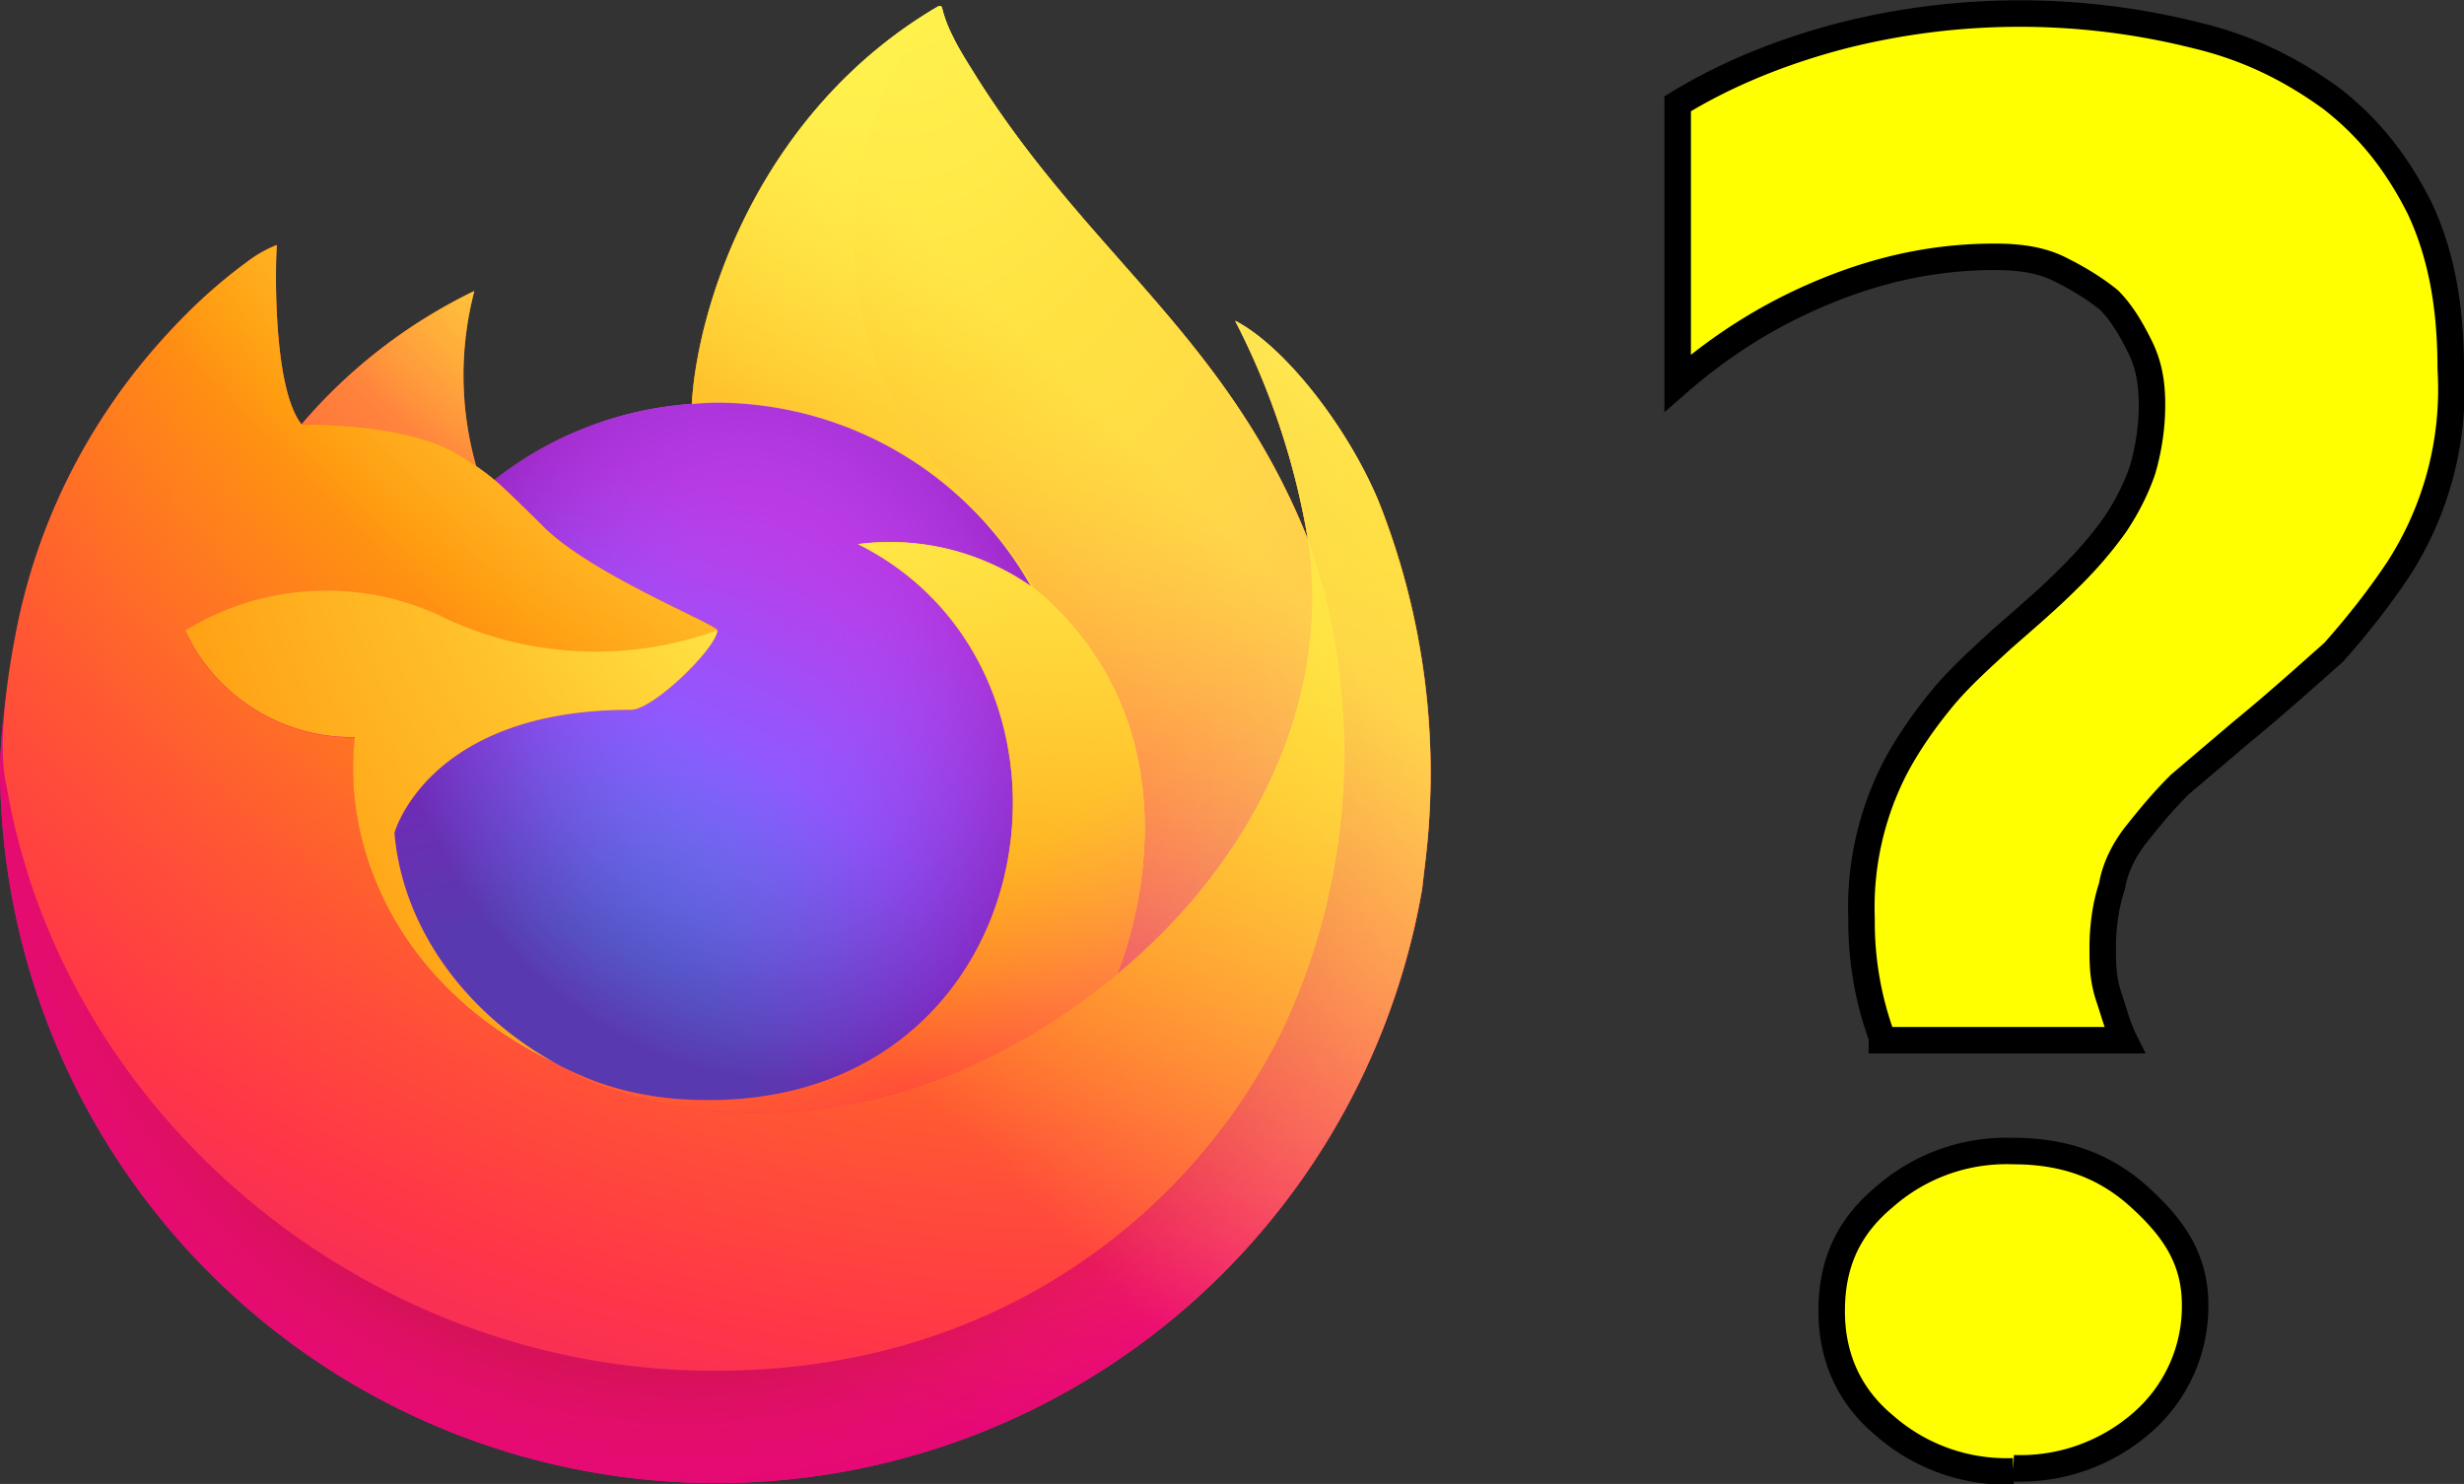 <?xml version="1.0" encoding="UTF-8" ?>
<svg xmlns="http://www.w3.org/2000/svg" width="80" height="48.19">
  <rect width="100%" height="100%" fill="#333333" stroke="none"/>
  <defs>
    <radialGradient id="b" cx="-7907" cy="-8515" r="80.8" gradientTransform="translate(7989.4 8517.05)" gradientUnits="userSpaceOnUse">
      <stop offset=".13" stop-color="#ffbd4f"/>
      <stop offset=".19" stop-color="#ffac31"/>
      <stop offset=".25" stop-color="#ff9d17"/>
      <stop offset=".28" stop-color="#ff980e"/>
      <stop offset=".4" stop-color="#ff563b"/>
      <stop offset=".47" stop-color="#ff3750"/>
      <stop offset=".71" stop-color="#f5156c"/>
      <stop offset=".78" stop-color="#eb0878"/>
      <stop offset=".86" stop-color="#e50080"/>
    </radialGradient>
    <radialGradient id="c" cx="-7937" cy="-8482" r="80.8" gradientTransform="translate(7989.4 8517.05)" gradientUnits="userSpaceOnUse">
      <stop offset=".3" stop-color="#960e18"/>
      <stop offset=".35" stop-color="#b11927" stop-opacity=".74"/>
      <stop offset=".43" stop-color="#db293d" stop-opacity=".34"/>
      <stop offset=".5" stop-color="#f5334b" stop-opacity=".09"/>
      <stop offset=".53" stop-color="#ff3750" stop-opacity="0"/>
    </radialGradient>
    <radialGradient id="d" cx="-7927" cy="-8533" r="58.53" gradientTransform="translate(7989.4 8517.05)" gradientUnits="userSpaceOnUse">
      <stop offset=".13" stop-color="#fff44f"/>
      <stop offset=".25" stop-color="#ffdc3e"/>
      <stop offset=".51" stop-color="#ff9d12"/>
      <stop offset=".53" stop-color="#ff980e"/>
    </radialGradient>
    <radialGradient id="e" cx="-7946" cy="-8461" r="38.47" gradientTransform="translate(7989.4 8517.05)" gradientUnits="userSpaceOnUse">
      <stop offset=".35" stop-color="#3a8ee6"/>
      <stop offset=".47" stop-color="#5c79f0"/>
      <stop offset=".67" stop-color="#9059ff"/>
      <stop offset="1" stop-color="#c139e6"/>
    </radialGradient>
    <radialGradient id="f" cx="-7936" cy="-8492" r="20.4" gradientTransform="matrix(.972 -.235 .275 1.138 10105.4 7827.05)" gradientUnits="userSpaceOnUse">
      <stop offset=".21" stop-color="#9059ff" stop-opacity="0"/>
      <stop offset=".28" stop-color="#8c4ff3" stop-opacity=".06"/>
      <stop offset=".75" stop-color="#7716a8" stop-opacity=".45"/>
      <stop offset=".97" stop-color="#6e008b" stop-opacity=".6"/>
    </radialGradient>
    <radialGradient id="g" cx="-7938" cy="-8518" r="27.68" gradientTransform="translate(7989.4 8517.05)" gradientUnits="userSpaceOnUse">
      <stop offset="0" stop-color="#ffe226"/>
      <stop offset=".12" stop-color="#ffdb27"/>
      <stop offset=".29" stop-color="#ffc82a"/>
      <stop offset=".5" stop-color="#ffa930"/>
      <stop offset=".73" stop-color="#ff7e37"/>
      <stop offset=".79" stop-color="#ff7139"/>
    </radialGradient>
    <radialGradient id="h" cx="-7916" cy="-8536" r="118.1" gradientTransform="translate(7989.4 8517.05)" gradientUnits="userSpaceOnUse">
      <stop offset=".11" stop-color="#fff44f"/>
      <stop offset=".46" stop-color="#ff980e"/>
      <stop offset=".62" stop-color="#ff5634"/>
      <stop offset=".72" stop-color="#ff3647"/>
      <stop offset=".9" stop-color="#e31587"/>
    </radialGradient>
    <radialGradient id="i" cx="-7927" cy="-8523" r="86.5" gradientTransform="matrix(.105 .995 -.653 .069 -4669.6 8463.05)" gradientUnits="userSpaceOnUse">
      <stop offset="0" stop-color="#fff44f"/>
      <stop offset=".06" stop-color="#ffe847"/>
      <stop offset=".17" stop-color="#ffc830"/>
      <stop offset=".3" stop-color="#ff980e"/>
      <stop offset=".36" stop-color="#ff8b16"/>
      <stop offset=".46" stop-color="#ff672a"/>
      <stop offset=".57" stop-color="#ff3647"/>
      <stop offset=".74" stop-color="#e31587"/>
    </radialGradient>
    <radialGradient id="j" cx="-7938" cy="-8508" r="73.72" gradientTransform="translate(7989.4 8517.05)" gradientUnits="userSpaceOnUse">
      <stop offset=".14" stop-color="#fff44f"/>
      <stop offset=".48" stop-color="#ff980e"/>
      <stop offset=".59" stop-color="#ff5634"/>
      <stop offset=".66" stop-color="#ff3647"/>
      <stop offset=".9" stop-color="#e31587"/>
    </radialGradient>
    <radialGradient id="k" cx="-7919" cy="-8504" r="80.69" gradientTransform="translate(7989.4 8517.05)" gradientUnits="userSpaceOnUse">
      <stop offset=".09" stop-color="#fff44f"/>
      <stop offset=".23" stop-color="#ffe141"/>
      <stop offset=".51" stop-color="#ffaf1e"/>
      <stop offset=".63" stop-color="#ff980e"/>
    </radialGradient>
    <linearGradient id="a" x1="70.79" x2="6.45" y1="12.39" y2="74.47" gradientTransform="translate(14.1 -6.95)" gradientUnits="userSpaceOnUse">
      <stop offset=".05" stop-color="#fff44f"/>
      <stop offset=".11" stop-color="#ffe847"/>
      <stop offset=".23" stop-color="#ffc830"/>
      <stop offset=".37" stop-color="#ff980e"/>
      <stop offset=".4" stop-color="#ff8b16"/>
      <stop offset=".46" stop-color="#ff672a"/>
      <stop offset=".53" stop-color="#ff3647"/>
      <stop offset=".7" stop-color="#e31587"/>
    </linearGradient>
    <linearGradient id="l" x1="70.01" x2="15.27" y1="12.06" y2="66.81" gradientTransform="translate(14.1 -6.95)" gradientUnits="userSpaceOnUse">
      <stop offset=".17" stop-color="#fff44f" stop-opacity=".8"/>
      <stop offset=".27" stop-color="#fff44f" stop-opacity=".63"/>
      <stop offset=".49" stop-color="#fff44f" stop-opacity=".22"/>
      <stop offset=".6" stop-color="#fff44f" stop-opacity="0"/>
    </linearGradient>
  </defs>
  <g style="stroke-width:1.666">
    <path d="M90.01 19.88c-1.68-4.05-5.1-8.42-7.77-9.8a40.27 40.27 0 0 1 3.92 11.75l.01.07C81.8 10.98 74.37 6.57 68.3-3.02c-.3-.49-.61-.97-.91-1.49-.17-.29-.31-.55-.43-.8a7.05 7.05 0 0 1-.58-1.53.1.1 0 0 0-.08-.1.14.14 0 0 0-.08 0l-.02.01-.02.01.01-.02C56.45-1.24 53.14 9.3 52.84 14.59a19.39 19.39 0 0 0-10.67 4.11 11.59 11.59 0 0 0-1-.76 17.97 17.97 0 0 1-.1-9.47 28.7 28.7 0 0 0-9.34 7.2h-.02c-1.53-1.94-1.42-8.36-1.34-9.7a6.93 6.93 0 0 0-1.29.69 28.22 28.22 0 0 0-3.79 3.24 33.84 33.84 0 0 0-3.62 4.35 32.73 32.73 0 0 0-5.2 11.74l-.05.25c-.08.35-.34 2.05-.38 2.42l-.01.09a36.94 36.94 0 0 0-.63 5.34v.2a38.76 38.76 0 0 0 76.95 6.56l.17-1.5a39.86 39.86 0 0 0-2.51-19.47zM45.34 50.22l.54.27.03.01-.57-.28zm40.83-28.31v-.04.04z" style="fill:url(#a);stroke-width:1.666" transform="translate(-9.24 4.37) scale(.6)"/>
    <path d="M90.01 19.88c-1.68-4.05-5.1-8.42-7.77-9.8a40.27 40.27 0 0 1 3.92 11.75v.04l.01.04a35.1 35.1 0 0 1-1.2 26.16c-4.45 9.53-15.2 19.3-32.02 18.82-18.18-.51-34.2-14-37.2-31.68-.54-2.79 0-4.2.28-6.46a28.88 28.88 0 0 0-.62 5.34v.2a38.76 38.76 0 0 0 76.95 6.56l.17-1.5a39.86 39.86 0 0 0-2.51-19.47z" style="fill:url(#b);stroke-width:1.666" transform="translate(-9.24 4.37) scale(.6)"/>
    <path d="M90.01 19.88c-1.68-4.05-5.1-8.42-7.77-9.8a40.27 40.27 0 0 1 3.92 11.75v.04l.01.04a35.1 35.1 0 0 1-1.2 26.16c-4.45 9.53-15.2 19.3-32.02 18.82-18.18-.51-34.2-14-37.2-31.68-.54-2.79 0-4.2.28-6.46a28.88 28.88 0 0 0-.62 5.34v.2a38.76 38.76 0 0 0 76.95 6.56l.17-1.5a39.86 39.86 0 0 0-2.51-19.47z" style="fill:url(#c);stroke-width:1.666" transform="translate(-9.24 4.37) scale(.6)"/>
    <path d="m71.17 24.43.25.18a21.1 21.1 0 0 0-3.6-4.7C55.77 7.86 64.66-6.2 66.16-6.93l.01-.02C56.44-1.25 53.13 9.3 52.83 14.58c.45-.03.9-.07 1.36-.07a19.56 19.56 0 0 1 16.98 9.92z" style="fill:url(#d);stroke-width:1.666" transform="translate(-9.24 4.37) scale(.6)"/>
    <path d="M54.21 26.84c-.06.97-3.47 4.3-4.66 4.3-11.02 0-12.8 6.66-12.8 6.66.48 5.61 4.4 10.24 9.12 12.68l.66.31q.57.25 1.13.47a17.24 17.24 0 0 0 5.05.97c19.32.9 23.06-23.1 9.12-30.07a13.38 13.38 0 0 1 9.34 2.27A19.56 19.56 0 0 0 54.2 14.5c-.46 0-.9.04-1.36.07a19.39 19.39 0 0 0-10.67 4.11c.59.5 1.26 1.17 2.66 2.55 2.63 2.6 9.38 5.28 9.4 5.6z" style="fill:url(#e);stroke-width:1.666" transform="translate(-9.24 4.37) scale(.6)"/>
    <path d="M54.21 26.84c-.06.97-3.47 4.3-4.66 4.3-11.02 0-12.8 6.66-12.8 6.66.48 5.61 4.4 10.24 9.12 12.68l.66.31q.57.25 1.13.47a17.24 17.24 0 0 0 5.05.97c19.32.9 23.06-23.1 9.12-30.07a13.38 13.38 0 0 1 9.34 2.27A19.56 19.56 0 0 0 54.2 14.5c-.46 0-.9.04-1.36.07a19.39 19.39 0 0 0-10.67 4.11c.59.5 1.26 1.17 2.66 2.55 2.63 2.6 9.38 5.28 9.4 5.6z" style="fill:url(#f);stroke-width:1.666" transform="translate(-9.24 4.37) scale(.6)"/>
    <path d="M40.35 17.41c.32.2.58.38.8.53a17.97 17.97 0 0 1-.1-9.47 28.7 28.7 0 0 0-9.33 7.21c.19 0 5.8-.1 8.63 1.73z" style="fill:url(#g);stroke-width:1.666" transform="translate(-9.24 4.37) scale(.6)"/>
    <path d="M15.75 35.21c2.99 17.67 19 31.17 37.19 31.68 16.83.48 27.58-9.3 32.02-18.82a35.1 35.1 0 0 0 1.2-26.16v-.07l.01.06c1.38 8.98-3.19 17.67-10.33 23.56l-.02.05c-13.91 11.33-27.22 6.84-29.91 5l-.56-.28c-8.11-3.87-11.46-11.26-10.74-17.6a9.95 9.95 0 0 1-9.19-5.77 14.62 14.62 0 0 1 14.25-.57 19.3 19.3 0 0 0 14.55.57c-.01-.32-6.76-3-9.39-5.6a63.16 63.16 0 0 0-2.66-2.55 11.59 11.59 0 0 0-1-.75l-.8-.53c-2.83-1.84-8.45-1.74-8.63-1.74h-.02c-1.54-1.94-1.43-8.36-1.34-9.7a6.93 6.93 0 0 0-1.3.68 28.22 28.22 0 0 0-3.78 3.25 33.84 33.84 0 0 0-3.64 4.33v.01a32.73 32.73 0 0 0-5.2 11.73c-.02.08-1.4 6.1-.72 9.22z" style="fill:url(#h);stroke-width:1.666" transform="translate(-9.24 4.37) scale(.6)"/>
    <path d="M67.81 19.91a21.1 21.1 0 0 1 3.6 4.7c.22.16.42.32.59.48 8.78 8.1 4.18 19.55 3.84 20.36 7.13-5.88 11.7-14.58 10.33-23.56C81.78 10.96 74.35 6.55 68.29-3.04c-.31-.49-.62-.97-.92-1.49-.17-.29-.3-.55-.42-.8a7.05 7.05 0 0 1-.58-1.53.1.1 0 0 0-.1-.1.14.14 0 0 0-.06 0l-.02.01-.03.02c-1.5.7-10.4 14.79 1.66 26.83z" style="fill:url(#i);stroke-width:1.666" transform="translate(-9.24 4.37) scale(.6)"/>
    <path d="M72 25.1a8.08 8.08 0 0 0-.59-.48l-.24-.18a13.38 13.38 0 0 0-9.34-2.27c13.94 6.97 10.2 30.97-9.12 30.07a17.24 17.24 0 0 1-5.04-.97q-.57-.22-1.14-.47l-.66-.31.03.02c2.7 1.84 16 6.33 29.91-5l.02-.05c.35-.81 4.95-12.26-3.84-20.36z" style="fill:url(#j);stroke-width:1.666" transform="translate(-9.24 4.37) scale(.6)"/>
    <path d="M36.74 37.8s1.8-6.67 12.81-6.67c1.2 0 4.6-3.33 4.67-4.3a19.3 19.3 0 0 1-14.55-.57 14.62 14.62 0 0 0-14.25.58 9.95 9.95 0 0 0 9.18 5.77c-.72 6.34 2.63 13.72 10.74 17.6l.53.27c-4.73-2.45-8.64-7.07-9.13-12.68z" style="fill:url(#k);stroke-width:1.666" transform="translate(-9.24 4.37) scale(.6)"/>
    <path d="M90.01 19.88c-1.68-4.05-5.1-8.42-7.77-9.8a40.27 40.27 0 0 1 3.92 11.75l.01.07C81.8 10.98 74.37 6.57 68.3-3.02c-.3-.49-.61-.97-.91-1.49-.17-.29-.31-.55-.43-.8a7.05 7.05 0 0 1-.58-1.53.1.1 0 0 0-.08-.1.14.14 0 0 0-.08 0l-.02.01-.02.01.01-.02C56.45-1.24 53.14 9.3 52.84 14.59c.45-.03.9-.07 1.36-.07a19.56 19.56 0 0 1 16.98 9.92 13.38 13.38 0 0 0-9.34-2.27c13.94 6.97 10.2 30.97-9.12 30.07a17.24 17.24 0 0 1-5.04-.98q-.57-.2-1.14-.46l-.66-.31.03.01-.56-.28.53.27c-4.73-2.45-8.64-7.07-9.13-12.68 0 0 1.8-6.67 12.81-6.67 1.2 0 4.6-3.33 4.67-4.29-.02-.31-6.76-3-9.4-5.59-1.4-1.38-2.07-2.05-2.66-2.55a11.59 11.59 0 0 0-1-.76 17.97 17.97 0 0 1-.1-9.47 28.7 28.7 0 0 0-9.34 7.2h-.01c-1.54-1.94-1.43-8.36-1.34-9.7a6.93 6.93 0 0 0-1.3.69A28.22 28.22 0 0 0 25.3 9.9a33.84 33.84 0 0 0-3.62 4.35A32.73 32.73 0 0 0 16.47 26l-.05.25c-.07.34-.4 2.08-.45 2.45a45.09 45.09 0 0 0-.57 5.4v.2a38.76 38.76 0 0 0 76.95 6.55l.18-1.5A39.86 39.86 0 0 0 90 19.88zm-3.84 2v.03z" style="fill:url(#l);stroke-width:1.666" transform="translate(-9.24 4.37) scale(.6)"/>
  </g>
  <path d="M61.1 33.68a10.89 10.89 0 0 1-.66-3.84 9.9 9.9 0 0 1 1.14-5c.38-.7.86-1.4 1.43-2.1.57-.7 1.24-1.3 2-2 .8-.7 1.5-1.3 2.1-1.9.62-.6 1.13-1.2 1.56-1.8.4-.6.7-1.2.9-1.8.2-.7.3-1.4.3-2.1 0-.7-.1-1.3-.4-1.9-.3-.6-.6-1.1-1-1.5-.5-.4-1-.7-1.6-1-.6-.3-1.3-.4-2.1-.4-1.7 0-3.4.3-5.2 1-1.8.7-3.5 1.7-5.1 3.1V3.37c1.6-.98 3.4-1.7 5.3-2.2a23.48 23.48 0 0 1 11.5-.03c1.7.4 3.1 1.1 4.4 2.04 1.3 1 2.2 2.2 2.9 3.6.7 1.5 1 3.2 1 5.2a10.76 10.76 0 0 1-1.7 6.5c-.6.9-1.3 1.8-2.1 2.7-.9.8-1.9 1.7-3 2.6l-2 1.7c-.6.6-1 1.1-1.4 1.6-.4.5-.7 1.1-.8 1.7-.2.6-.3 1.3-.3 2 0 .5 0 1 .2 1.6.2.6.3 1 .5 1.4h-8.3m4.7 14a6 6 0 0 1-4.2-1.5c-1.2-1-1.7-2.3-1.7-3.7 0-1.5.5-2.7 1.7-3.7a6 6 0 0 1 4.2-1.5c1.7 0 3 .5 4.1 1.5 1.1 1 1.8 2 1.8 3.5a5 5 0 0 1-1.7 3.8 6 6 0 0 1-4.2 1.5" font-size="41.88" font-weight="bold" letter-spacing="0" style="font-weight:700;font-size:41.88px;line-height:125%;font-family:Gisha;-inkscape-font-specification:'Gisha Bold';letter-spacing:0;word-spacing:0;fill:#ff0;stroke:#000;stroke-width:.86" word-spacing="0"/>
</svg>
